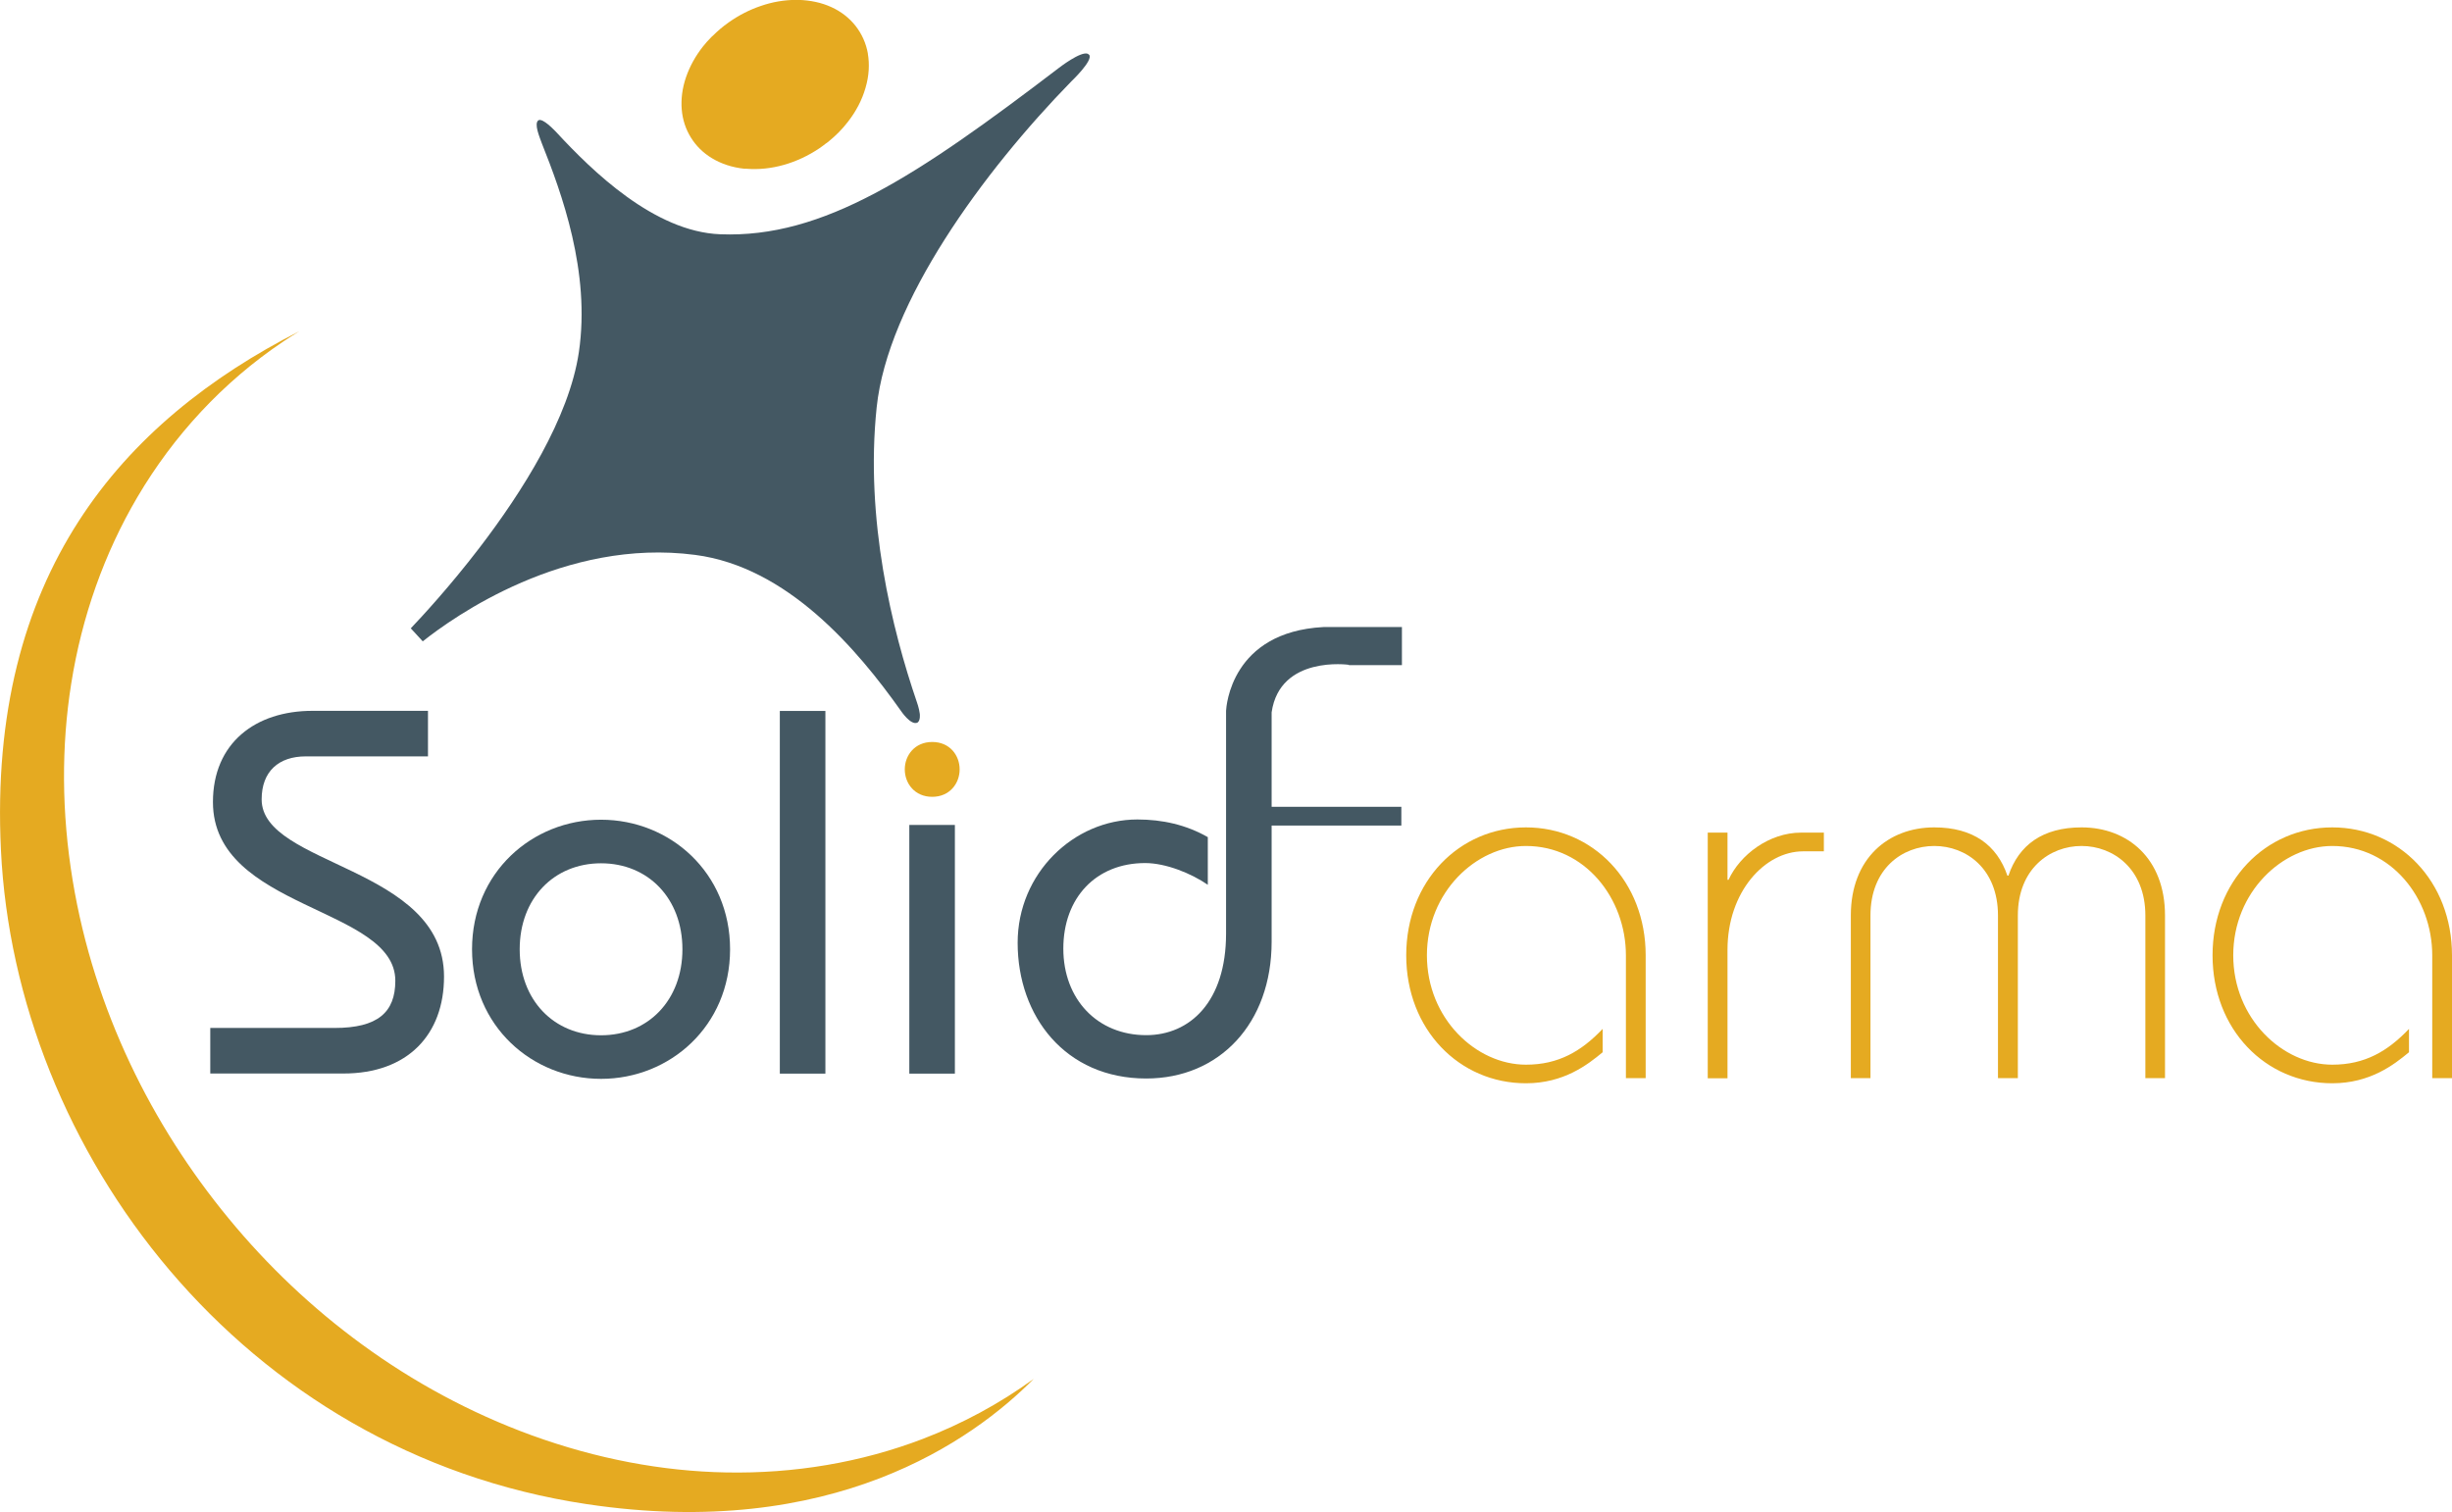 <?xml version="1.0" encoding="UTF-8"?><svg id="Layer_1" xmlns="http://www.w3.org/2000/svg" viewBox="0 0 210.95 130.12"><defs><style>.cls-1{fill:#445863;}.cls-2{fill:#e5aa21;}</style></defs><rect class="cls-1" x="78.23" y="70.99" width="3.92" height="21.4"/><path class="cls-2" d="M.08,73.14c1.24,25.88,20.7,51.86,50.42,56.3,21.1,3.16,33.19-5.49,38.43-10.78-2.96,2.15-6.17,3.87-9.53,5.16-5.33,2.04-11.08,3-16.92,2.89-5.49-.1-11.12-1.16-16.72-3.19-5.33-1.94-10.23-4.62-14.61-7.82-4.28-3.12-8.15-6.8-11.48-10.85-3.33-4.04-6.21-8.53-8.47-13.32-2.31-4.89-4.03-10.19-4.95-15.78-.96-5.84-.98-11.55-.12-16.94,.91-5.73,2.83-11.18,5.7-16.05,3.09-5.24,7.3-9.85,12.54-13.37,.46-.31,.92-.6,1.39-.89C10.45,36.3-1.06,49.49,.08,73.14Z"/><path class="cls-2" d="M74.67,4.63c-.16-.91-.53-1.72-1.07-2.41-.54-.68-1.24-1.23-2.08-1.61-.83-.38-1.79-.59-2.85-.62h-.08s-.02,0-.04,0c-.01,0-.03,0-.04,0-1.03,0-2.07,.18-3.05,.52-.98,.33-1.91,.81-2.76,1.41-.5,.35-.97,.75-1.4,1.18-.01,.01-.03,.02-.04,.03-.01,.01-.02,.02-.03,.03-.02,.02-.03,.03-.05,.05,0,0,.02-.01,.02-.02-.26,.26-.5,.53-.73,.82-.63,.8-1.12,1.68-1.45,2.63-.33,.96-.44,1.9-.37,2.77,.07,.88,.34,1.7,.78,2.41,.44,.72,1.06,1.34,1.83,1.8,.78,.47,1.72,.79,2.78,.9,.01,0,.02,0,.04,0,.01,0,.03,0,.04,0,.01,0,.03,0,.04,0,.01,0,.03,0,.04,0,1.07,.09,2.17-.03,3.23-.33,1.07-.3,2.11-.79,3.05-1.42,.21-.14,.42-.3,.62-.46,0,0-.01,.02-.02,.03,.04-.03,.07-.06,.11-.09,.02-.02,.04-.03,.06-.04,0,0,.02-.02,.02-.02,.63-.51,1.2-1.08,1.68-1.71,.69-.88,1.21-1.87,1.51-2.91,.31-1.05,.36-2.05,.2-2.97Z"/><path class="cls-1" d="M93.69,4.71s0,0,0,0l-.1-.08c-.6-.26-2.5,1.22-2.5,1.22-12.19,9.3-20.25,14.66-29.13,14.31-5.68-.22-11.03-5.47-14.03-8.71,0,0-.95-1.05-1.43-1.12,0,0,0,0-.01-.01-.01,0-.02,0-.03,0-.01,0-.03,0-.04,0,0,0,0,0,0,.01-.03,0-.07,0-.1,.02-.4,.29,.1,1.44,.3,2,1.69,4.24,4.2,11.05,3.18,17.96-.84,5.67-4.89,12.05-8.56,16.84-2.55,3.33-4.92,5.89-5.9,6.92,.34,.37,.69,.75,1.03,1.12,2.68-2.13,12.21-8.91,23.43-7.44,7.93,1.03,13.93,8.08,17.72,13.44,0,0,.83,1.24,1.39,1,0,0,0,0,.01,0,0,0,0,0,0,0,.29-.18,.21-.77,.21-.77-.06-.49-.26-1.03-.26-1.03-2.12-6.2-4.46-15.67-3.45-25.33,.94-9.04,9.16-20.28,16.75-28.06,0,0,1.92-1.82,1.53-2.29Z"/><path class="cls-1" d="M18.09,88.46h10.7c3.7,0,5.22-1.34,5.22-4.06,0-6.38-15.69-6.11-15.69-15.38,0-5.08,3.66-7.85,8.56-7.85h9.94v3.92h-10.52c-2.32,0-3.79,1.29-3.79,3.7,0,5.75,15.69,5.75,15.69,15.25,0,4.99-3.12,8.34-8.65,8.34h-11.46v-3.92Z"/><path class="cls-1" d="M51.71,70.54c5.93,0,11.1,4.55,11.1,11.15s-5.17,11.15-11.1,11.15-11.1-4.55-11.1-11.15,5.17-11.15,11.1-11.15Zm0,18.55c4.06,0,7-3.03,7-7.4s-2.94-7.4-7-7.4-7,3.03-7,7.4,2.94,7.4,7,7.4Z"/><path class="cls-1" d="M67.09,92.39v-31.21h3.92v31.21h-3.92Z"/><path class="cls-2" d="M80.2,63.85c1.52,0,2.36,1.16,2.36,2.36s-.85,2.36-2.36,2.36-2.36-1.16-2.36-2.36,.85-2.36,2.36-2.36Z"/><g><path class="cls-2" d="M139.88,92.78v-10.57c0-4.9-3.52-9.41-8.6-9.41-4.28,0-8.52,3.97-8.52,9.41s4.23,9.41,8.52,9.41c2.81,0,4.77-1.16,6.6-3.08v2.01c-1.29,1.07-3.34,2.67-6.6,2.67-5.75,0-10.3-4.64-10.3-11.01s4.55-11.01,10.3-11.01,10.3,4.64,10.3,11.01v10.57h-1.69Z"/><path class="cls-2" d="M146.92,92.78v-21.13h1.7v4.06h.09c.98-2.14,3.48-4.06,6.24-4.06h1.96v1.61h-1.78c-3.3,0-6.51,3.48-6.51,8.47v11.06h-1.7Z"/><path class="cls-2" d="M171.89,92.78v-14c0-4.01-2.72-5.98-5.48-5.98s-5.49,1.96-5.49,5.98v14h-1.69v-14c0-4.9,3.21-7.58,7.18-7.58,3.34,0,5.39,1.52,6.29,4.15h.09c.89-2.63,2.94-4.15,6.29-4.15,3.97,0,7.18,2.68,7.18,7.58v14h-1.69v-14c0-4.01-2.76-5.98-5.49-5.98s-5.48,1.96-5.48,5.98v14h-1.69Z"/><path class="cls-2" d="M209.25,92.78v-10.57c0-4.9-3.52-9.41-8.6-9.41-4.28,0-8.52,3.97-8.52,9.41s4.24,9.41,8.52,9.41c2.81,0,4.77-1.16,6.6-3.08v2.01c-1.29,1.07-3.34,2.67-6.6,2.67-5.75,0-10.3-4.64-10.3-11.01s4.55-11.01,10.3-11.01,10.3,4.64,10.3,11.01v10.57h-1.69Z"/></g><path class="cls-1" d="M116.04,57.24h4.57v-3.28h-6.75c-7.95,.42-8.36,6.85-8.38,7.21h0v19.17c0,5.88-3.12,8.74-6.87,8.74-4.19,0-7.13-3.08-7.13-7.45s2.81-7.36,7.04-7.36c1.78,0,3.97,.89,5.39,1.87v-4.1c-1.87-1.07-3.92-1.52-6.06-1.52-5.48,0-10.3,4.64-10.3,10.61,0,6.33,4.1,11.68,11.06,11.68,6.29,0,10.79-4.73,10.79-11.77v-10h11.16v-1.61h-11.16v-8.13c.71-4.93,6.64-4.09,6.64-4.09Z"/></svg>